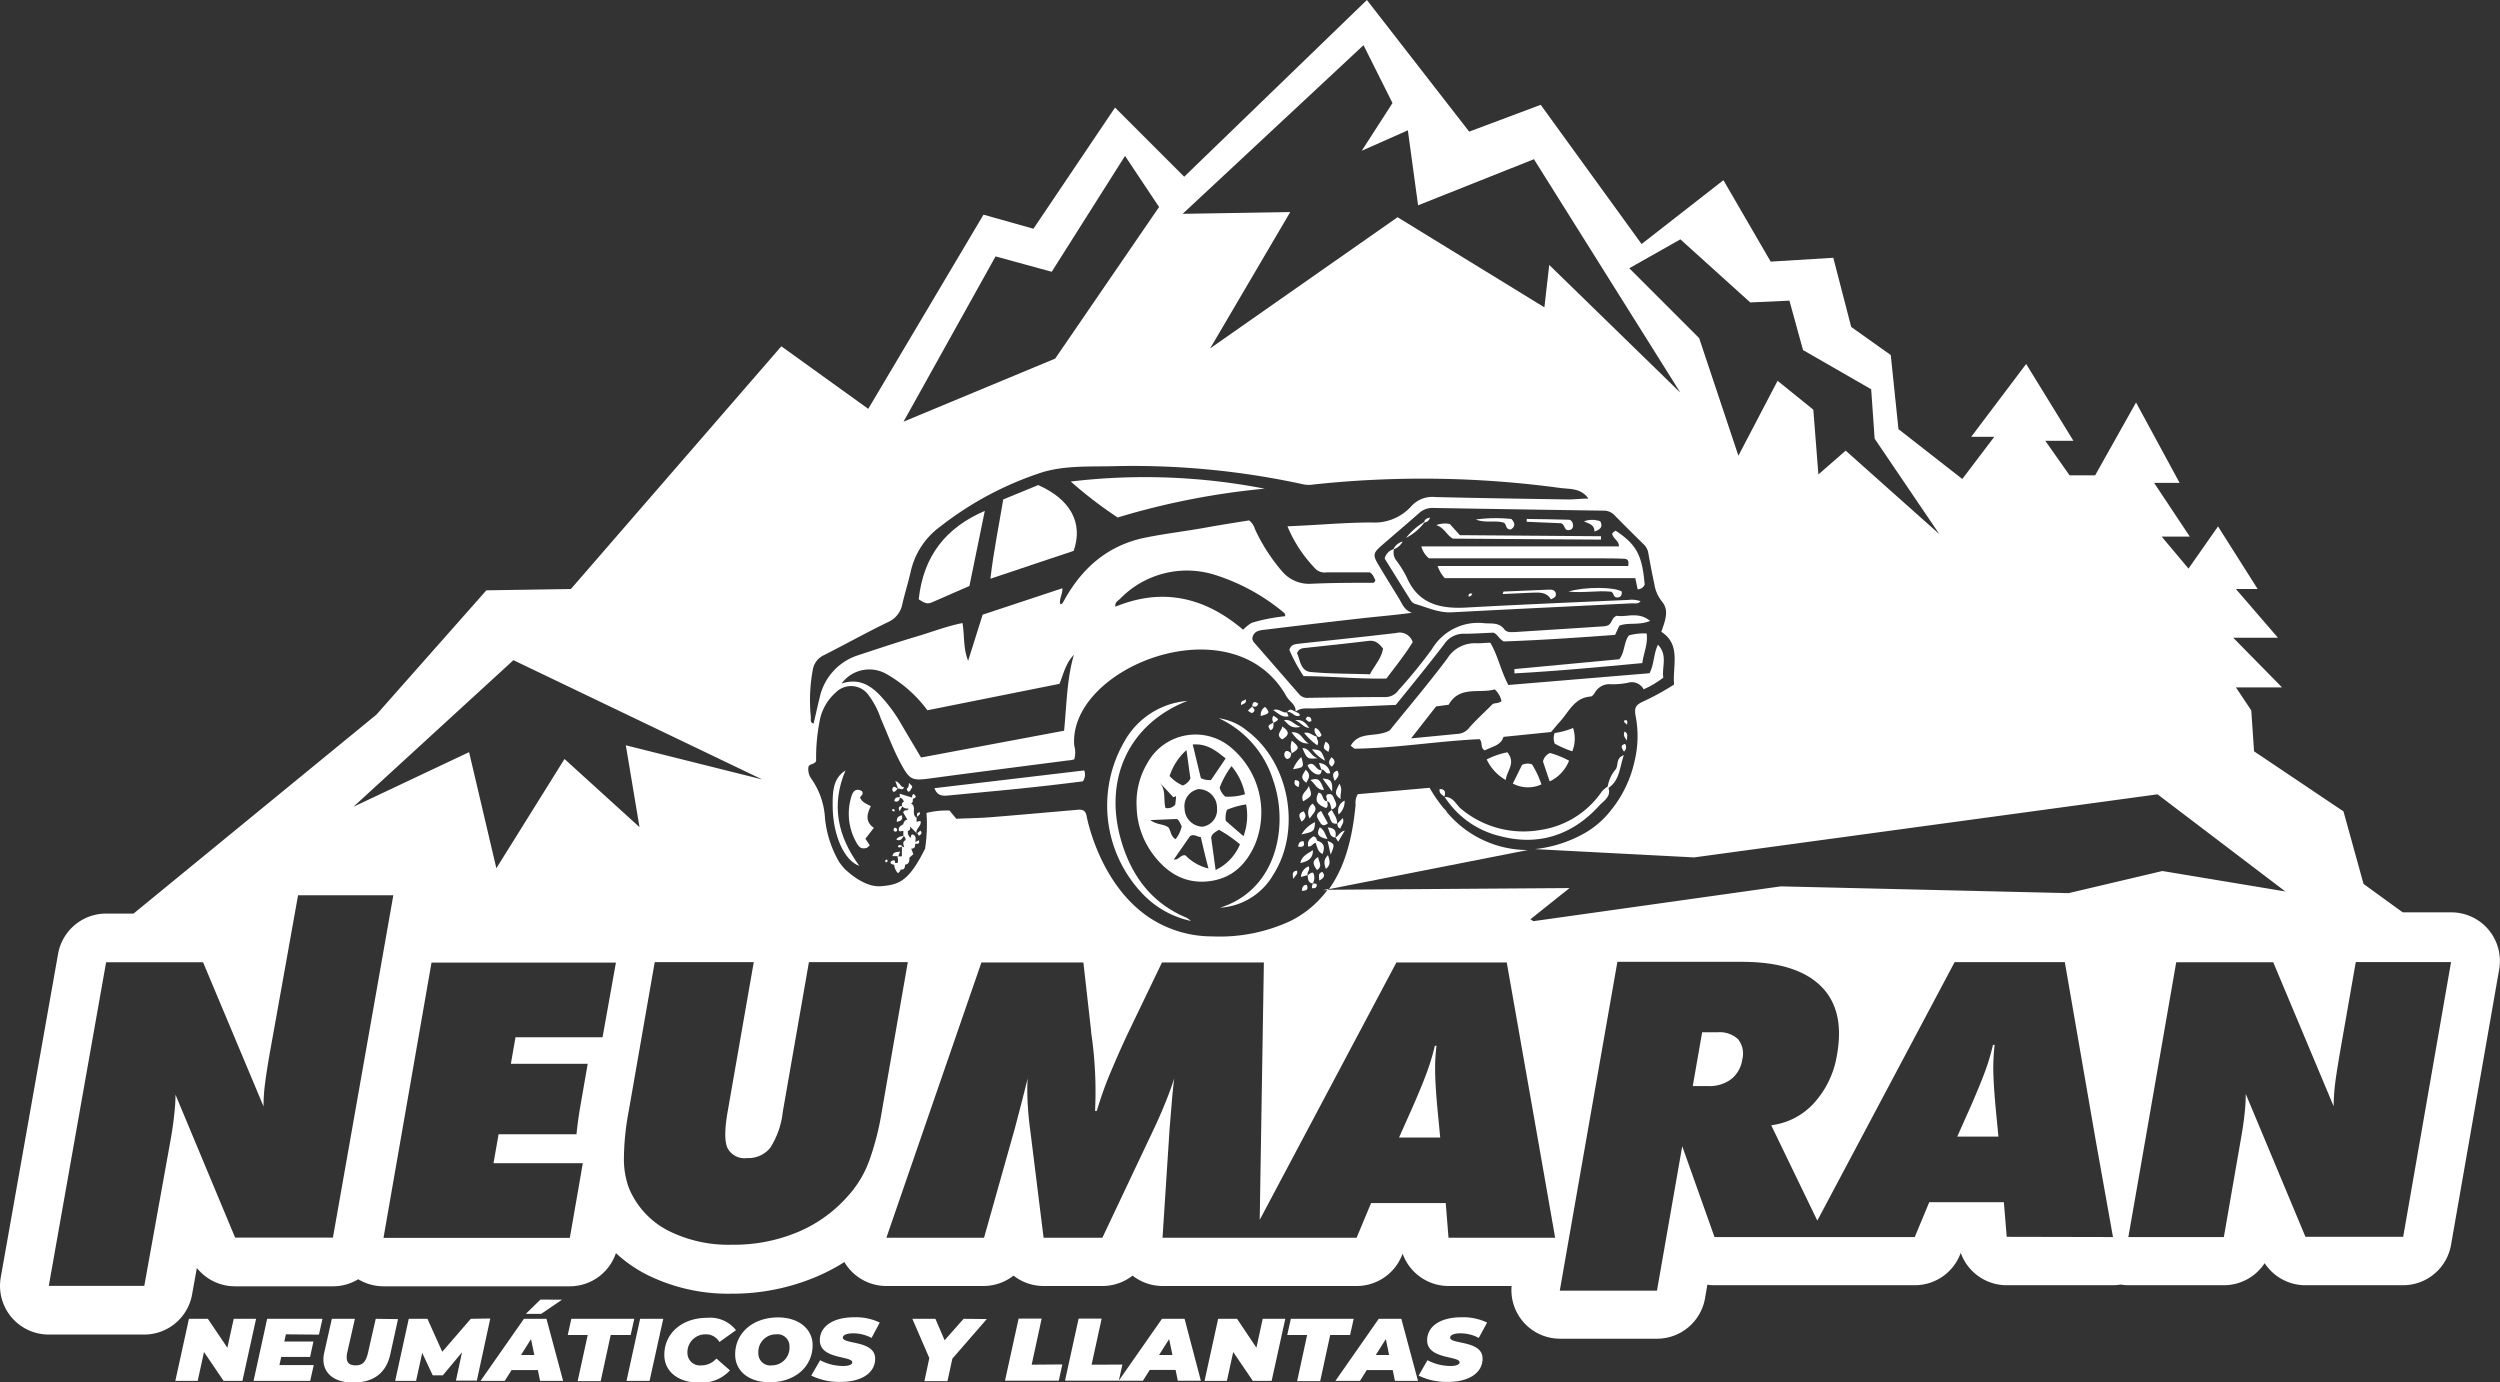 <svg xmlns="http://www.w3.org/2000/svg" viewBox="0 0 325.37 179.9"><rect x="0" y="0" width="325.37" height="179.9" fill="#333333" stroke="none"/><defs><style>.cls-1{fill:#fff;}</style></defs><g id="Capa_2" data-name="Capa 2"><g id="Capa_1-2" data-name="Capa 1"><path class="cls-1" d="M30.42,171.64l-.83,3.76-2.54-3.76H24.59l-1.77,8.08h2.91l.82-3.76,2.55,3.76h2.45l1.78-8.08Z"/><path class="cls-1" d="M41.51,173.7l.46-2.06h-7.2L33,179.72h7.37l.46-2.06H36.37l.23-1.06h3.76l.43-2H37l.21-.94Z"/><path class="cls-1" d="M48.9,171.64l-1,4.4c-.27,1.21-.73,1.66-1.59,1.66s-1.19-.35-1.19-1.07a2.62,2.62,0,0,1,.07-.59l1-4.4h-3l-1,4.44a4.37,4.37,0,0,0-.1.86c0,1.81,1.44,3,3.85,3,2.72,0,4.33-1.28,4.86-3.7l1-4.56Z"/><path class="cls-1" d="M61.27,171.64l-3.71,4.29-1.93-4.29H53.2l-1.77,8.08h2.72l.8-3.64L56.32,179h1.31l2.5-3-.79,3.68h2.72l1.75-8.08Z"/><path class="cls-1" d="M70.33,169.14,68.43,171h2l2.72-1.85Zm.79,2.5H68.19l-5.65,8.08h3.15l.89-1.41H70l.29,1.41h3Zm-3.31,4.71,1.3-2.07.43,2.07Z"/><path class="cls-1" d="M74.36,171.64l-.47,2.11h2.6l-1.31,6h3l1.3-6h2.6l.47-2.11Z"/><path class="cls-1" d="M83.31,171.64l-1.77,8.08h3l1.78-8.08Z"/><path class="cls-1" d="M91.29,177.7a1.62,1.62,0,0,1-1.82-1.58,2.33,2.33,0,0,1,2.39-2.46,2,2,0,0,1,1.77,1l2.16-1.54a4.28,4.28,0,0,0-3.74-1.61c-3.28,0-5.59,2-5.59,4.83,0,2.15,1.8,3.61,4.54,3.61a5,5,0,0,0,4-1.6l-1.76-1.54A2.6,2.6,0,0,1,91.29,177.7Z"/><path class="cls-1" d="M101.26,171.46c-3.25,0-5.58,2-5.58,4.83,0,2.12,1.74,3.61,4.5,3.61,3.25,0,5.58-2,5.58-4.83C105.76,173,104,171.46,101.26,171.46Zm-.83,6.24a1.54,1.54,0,0,1-1.73-1.57,2.29,2.29,0,0,1,2.31-2.47,1.55,1.55,0,0,1,1.74,1.57A2.3,2.3,0,0,1,100.43,177.7Z"/><path class="cls-1" d="M109.69,174.08c0-.28.43-.55,1.31-.55a5,5,0,0,1,2.43.6l1.07-2a7.1,7.1,0,0,0-3.31-.69c-2.8,0-4.49,1.2-4.49,3,0,2.5,4.22,2,4.22,2.86,0,.29-.41.48-1.18.48a6.45,6.45,0,0,1-3-.75l-1.16,2a8.27,8.27,0,0,0,3.84.82c2.76,0,4.48-1.21,4.48-3C113.92,174.4,109.69,175,109.69,174.08Z"/><path class="cls-1" d="M125.41,171.64l-2.47,2.79-1.2-2.79h-3l2.21,5.11-.64,3h3l.64-2.93,4.48-5.15Z"/><path class="cls-1" d="M134.27,177.61l1.3-6h-3l-1.77,8.08h7l.46-2.11Z"/><path class="cls-1" d="M142.07,177.61l1.31-6h-3l-1.77,8.08h7v0l.47-2.09Z"/><path class="cls-1" d="M154.17,171.64h-2.94l-5.63,8.06v0h3.15l.89-1.41H153l.29,1.41h3Zm-3.32,4.71,1.31-2.07.43,2.07Z"/><path class="cls-1" d="M164.34,171.64l-.82,3.76L161,171.64h-2.46l-1.77,8.08h2.91l.82-3.76,2.55,3.76h2.45l1.78-8.08Z"/><path class="cls-1" d="M168,171.64l-.47,2.11h2.59l-1.3,6h3l1.3-6h2.59l.47-2.11Z"/><path class="cls-1" d="M182.38,171.64h-2.94l-5.64,8.08H177l.88-1.41h3.38l.29,1.41h3Zm-3.32,4.71,1.3-2.07.43,2.07Z"/><path class="cls-1" d="M188.73,174.08c0-.28.43-.55,1.3-.55a5,5,0,0,1,2.43.6l1.08-2a7.12,7.12,0,0,0-3.32-.69c-2.8,0-4.48,1.2-4.48,3,0,2.5,4.22,2,4.22,2.86,0,.29-.41.48-1.18.48a6.49,6.49,0,0,1-3-.75l-1.15,2a8.24,8.24,0,0,0,3.84.82c2.75,0,4.48-1.21,4.48-3C193,174.4,188.73,175,188.73,174.08Z"/><path class="cls-1" d="M186.78,139.24a22.26,22.26,0,0,1,.18-3.13h-.22a28,28,0,0,1-.92,3.13q-.58,1.66-1.93,4.75l-1.81,4.06h5.36l-.39-4.06C186.87,141.93,186.78,140.35,186.78,139.24Z"/><path class="cls-1" d="M259.42,139.12a25.75,25.75,0,0,1,.18-3.13h-.22a27.88,27.88,0,0,1-.91,3.13q-.59,1.66-1.93,4.75l-1.81,4.06h5.36l-.39-4.06C259.52,141.81,259.43,140.23,259.42,139.12Z"/><path class="cls-1" d="M223.53,134.35h-2l-1.22,7h2a4.68,4.68,0,0,0,3-.9,3.94,3.94,0,0,0,1.44-2.55,3,3,0,0,0-.53-2.63A3.47,3.47,0,0,0,223.53,134.35Z"/><path class="cls-1" d="M323.88,121a6.34,6.34,0,0,0-4.86-2.26h-6.31l-5.1-3.7L305,105.6l-11.64-7.82L293,92.46l-2-3h6L290.65,83h5.82L291,76.66h2.83l-5.16-8.15L284.83,74l-3.49-4.16H285l-4.65-7h3.32L278,52.38l-5.32,9.48h-3.33l-3.16-4.49h3.66l-6.15-10-7.15,9.48h3l-4.16,5.49-8.31-6.49-1-9.64-5.15-3.66-2.33-9-8.15.5L224.3,23.45l-10.65,8.31L200.52,13.64l-9.31,3.49L177.9,0,154.12,23l-9-9L134.5,29.77,128,27.94l-15,25.27-11.31-8.14L74.3,76.66l-11,.17L49,93,17.38,118.9H13.81a6.35,6.35,0,0,0-6.25,5.24L.1,166.24a6.34,6.34,0,0,0,6.25,7.45H18.78A6.33,6.33,0,0,0,25,168.47l.62-3.45a6.34,6.34,0,0,0,5,2.39H43.33a6.26,6.26,0,0,0,3.29-.92,6.4,6.4,0,0,0,3.29.92H74.16a6.34,6.34,0,0,0,6-4.32,17.65,17.65,0,0,0,3.93,2.76,23.75,23.75,0,0,0,11.15,2.52A28,28,0,0,0,106.63,166a24.93,24.93,0,0,0,3.27-1.75,3.21,3.21,0,0,0,.29.46,6.35,6.35,0,0,0,5.17,2.66H128a6.37,6.37,0,0,0,3.91-1.35,6.33,6.33,0,0,0,3.92,1.35h7.65a6.35,6.35,0,0,0,3.92-1.35,6.35,6.35,0,0,0,3.91,1.35h25.26a6.35,6.35,0,0,0,5.85-3.89l.13-.32a6.35,6.35,0,0,0,6,4.21h8.18a6.33,6.33,0,0,0,6.32,6.86h12.63A6.35,6.35,0,0,0,221.9,169l.31-1.8a5.82,5.82,0,0,0,.93.07H249.2a6.35,6.35,0,0,0,5.86-3.89l.13-.32a6.35,6.35,0,0,0,6,4.21H275a5.52,5.52,0,0,0,1-.09,5.36,5.36,0,0,0,1,.09h12.43a6.35,6.35,0,0,0,5.31-2.87,6.34,6.34,0,0,0,5.31,2.87h12.72A6.34,6.34,0,0,0,319,162l6.26-35.82A6.36,6.36,0,0,0,323.88,121ZM218.7,31.15l9.09,8.21,5.1-.23,1.77,6.43,8.87,5.1.45,6.43,8.42,12.42L240.21,58.65l-3.55,3.1L236,53.32l-4.65-3.76-5.1,9.75L221.14,44l-9.09-9.09ZM177.46,5.88l3.77,7.53-4,6.21,6-2.66,1.33,9.76,15.08-6L218.7,51.11,201.63,34.48,201,40,181.89,28.27,157.5,45.34,167.92,27.6l-14,.23ZM129.57,33.37l7.31,2,9.54-15.08,4.43,6.65L137.33,46.67l-19.74,8.21ZM105.79,87.13a2.55,2.55,0,0,1,1.48-1.88c2.76-1.4,5.47-2.91,8.25-4.26a3.22,3.22,0,0,0,1.92-2.38c.32-1.39.75-2.75,1.07-4.14a9.91,9.91,0,0,1,3.85-5.93,43.07,43.07,0,0,1,13.34-7.09c2.91-.86,6-.71,8.94-.77a103.94,103.94,0,0,1,25.05,2.37,3.84,3.84,0,0,0,1.31,0,132.94,132.94,0,0,1,32.08.46c1.27.16,2.68,0,3.65,1.38-1,0-1.92.13-2.83.11-5.7-.09-11.4-.17-17.11-.31a3.67,3.67,0,0,0-3.06,1.14A6.44,6.44,0,0,1,178.51,68c-3.1,0-6.19.27-9.29.42l-1.66.08a17.55,17.55,0,0,0,3.74,5.62,1.72,1.72,0,0,0,1.37.37l5.58,0c.47.23.55.69.75,1-.05.28-.18.35-.33.36-2.71,0-5.41,0-8.12.13a4.56,4.56,0,0,1-3.65-1.58,23.27,23.27,0,0,1-3.58-5.56,2.06,2.06,0,0,0-.76-1.11c-1.73.28-3.62.57-5.5.91-2.7.5-5.43.8-8.13,1.36-4.74,1-8,3.86-10.3,7.9-.12.21-.23.43-.37.63a.65.65,0,0,1-.25.12c-.22-.68.29-1.23.26-2.09L127.89,80l-1.89,6c-.64-1.57-.46-3.23-.73-4.91-2,.39-3.87,1.12-5.78,1.69-2.59.77-5.15,1.62-7.72,2.47a7.44,7.44,0,0,0-5.11,5.62c-.27,1.09-.51,2.19-.77,3.3-.5-.12-.34-.53-.36-.81A22,22,0,0,1,105.79,87.13Zm61.46-6.93a23.42,23.42,0,0,0-4.35.86,5.55,5.55,0,0,0-1.11.9c-4.9-4.17-10.4-5.56-16.62-3-.1-.59.33-.76.58-1a12.13,12.13,0,0,1,12.5-3.1,26.38,26.38,0,0,1,8.85,4.88A.43.43,0,0,1,167.25,80.2Zm-27.48,5c-.93,3.19-.94,6.49-1.28,9.9l-18.62,3.49c-.92-1.56-1.83-3.07-2.72-4.6a19.53,19.53,0,0,0-2.25-3.09c-1.4-1.6-3-2.72-5.37-1.94a4.47,4.47,0,0,1,5.87-1.22,17.06,17.06,0,0,1,5.3,4.7L137.89,89C138.44,87.61,138.74,86.25,139.77,85.22ZM105.22,99.79c.19-.44.76-.25,1-.75a24,24,0,0,1,.42-5,6.51,6.51,0,0,1,2.15-3.93,2.79,2.79,0,0,1,4.28.4,10.67,10.67,0,0,1,1.56,3c.88,2,1.64,4.11,2.71,6.05s1.42,2.06,3.65,1.76c6-.81,12-1.57,18-2.35.28,0,.56-.09.82-.13a3.3,3.3,0,0,0,0-1.81c-.8-10.24,20.73-18.68,27.61-6.41.39.69,1.27,1.07,1.2,2,.74-.59,1.62-.38,2.46-.42,3.44-.16,6.88-.3,10.58-.46,2-2.46,4.2-5.16,6.32-7.93a3,3,0,0,1,2.59-1.33c1.28,0,2.55-.09,3.78-.14.56.18.68.76,1.35,1.14,4.67-.15,9.57-.49,14.5-.85.2-.44.38-.82.56-1.2,1.2-.46,2.48,0,4-.62-1.57-1.28-3.13-.43-4.34-.67-.68.26-.55.87-1.1,1.23a2,2,0,0,1-.51.14c-3.88.26-7.76.5-11.64.75-.49,0-1,.1-1.37-.34-.67-.9-1.58-.75-2.52-.8a7,7,0,0,0-6.92,3.37A65.4,65.4,0,0,1,182,89.84a2.05,2.05,0,0,1-1.74.88c-3.3,0-6.6.06-9.9.1a1.43,1.43,0,0,1-1.21-.39l-6-6.89a1.61,1.61,0,0,1-.17-.4c.14-1.08,1-1.11,1.78-1.2,4.14-.51,8.3-1,12.45-1.47,2.15-.24,4.3-.41,6.55-.72-1-.33-1.28-1.19-1.72-1.92-.88-1.43-1.76-2.85-2.62-4.29-.76-1.27-.73-1.55.35-2.5,1.63-1.42,3.29-2.82,4.91-4.25a2.57,2.57,0,0,1,1.87-.68q11.07.19,22.13.35a1.9,1.9,0,0,1,1.44.59c1.27,1.3,2.57,2.58,3.86,3.85a2,2,0,0,1,.56,1.18q.36,2,.78,4a4.69,4.69,0,0,0,1,2.23c.95,1.16.39,2.48-.1,3.92,2.61,1.68,1.43,4.42,1.66,6.86a33.93,33.93,0,0,1-4.2,2.29c-.77.4-1,.72-.81,1.79a13.71,13.71,0,0,1-.13,5.87,15.33,15.33,0,0,1-3.09,6.43,11.58,11.58,0,0,1-3.83,3.19h0a16.63,16.63,0,0,1-6.06,1.85l20.73,1.08,60.31-8.21,16.63,12.64-16-2.66-12.2,2.88-37.47-.88-32.2,4.53a2.55,2.55,0,0,0-.39-.24l5.1-4.07-31.49.22a13.35,13.35,0,0,1-4.84,4.07,21.87,21.87,0,0,1-10.19,2,14.78,14.78,0,0,1-8.49-2.67c-6.32-4.48-7.84-13-7.84-13-.19-1-.88-.83-1.49-.78-3.63.31-7.25.64-10.87.93-1.46.12-2.93.14-4.6.21l-.88-1.07a11.08,11.08,0,0,0-3,.31,21,21,0,0,1-.18,4.65c-2.11,4.22-3.34,4.71-5.8,4.89-2,.13-4-1.61-4.71-2.3a10.27,10.27,0,0,1-.67-.84,14.17,14.17,0,0,1-1.85-5.71,9.82,9.82,0,0,0-1.8-5.17A2.13,2.13,0,0,1,105.22,99.79ZM66.82,85.92l32.37,15.52L81.45,97l1.78,10.65-9.76-8.87L64.6,113,61.05,97.89,46,105ZM43.33,161.07H30.6l-7.76-18.6c0,.8-.06,1.66-.16,2.58s-.24,1.95-.44,3.1l-3.46,19.2H6.35l7.46-42.11H26.43L34.3,144a21.48,21.48,0,0,1,.17-2.77c.12-1,.32-2.33.61-4l2.25-12.54,1.46-8.17h12.4l-1.44,8.17ZM78.42,135H67.09l-.6,3.45h10l-.9,5.17c-.26,1.46-.44,2.79-.56,4H64.89l-.66,3.77H75.85l-.57,3.3-1.12,6.42H49.91l6.25-35.83h24Zm36.79,7.09v0l-.45,2.6a36.06,36.06,0,0,1-1.6,6.29,13.94,13.94,0,0,1-2.33,4.13,2,2,0,0,1-.19.22,17.92,17.92,0,0,1-6.57,4.92A21.55,21.55,0,0,1,95.25,162a17.48,17.48,0,0,1-8.2-1.79,10.93,10.93,0,0,1-5-5.14,7.13,7.13,0,0,1-.3-.74,10.9,10.9,0,0,1-.55-3.34,34,34,0,0,1,.62-6.34l3.39-19.43H98.1l-3.41,19.53c-.39,2.27-.4,3.83,0,4.68a2.49,2.49,0,0,0,2.54,1.29,3.64,3.64,0,0,0,3-1.32,10.65,10.65,0,0,0,1.64-4.65l3.41-19.53h12.87Zm73.31,19-.36-4.51h-9.72l-1.88,4.51H151.3l.92-14.2.27-3.26q.13-1.63.33-3.27-.49,1.54-1.2,3.27c-.47,1.15-1,2.37-1.63,3.68l-6.52,13.78h-7.65l-1.71-13.78c-.18-1.31-.3-2.53-.36-3.68s-.07-2.24,0-3.27c-.28,1.11-.55,2.2-.83,3.28s-.56,2.16-.85,3.25l-4,14.2H115.36l.91-2.64,5.09-14.75,6.37-18.44H141l1,8.86c0,.28.08.7.15,1.25a52.37,52.37,0,0,1,.37,9.22h.22c.46-1.51,1-3.13,1.72-4.84s1.55-3.64,2.58-5.78l4.19-8.71h13.26l-.54,33.5,17.79-33.5H196.1l4,22.71,2.3,13.12Zm72.65-.12-.37-4.51h-9.71L249.2,161H223.14l-4.2-11.82-3.29,18.8H203l.1-.57,3.4-19.41,4-22.82h16.2q7,0,10.22,3.1t2.16,9a12.13,12.13,0,0,1-3,6.29,9,9,0,0,1-5.56,2.88l6,12.41,17.87-33.64h14.34l4,23.07L275,161Zm51.6,0H300.05l-7.77-18.6q0,1.2-.15,2.58c-.1.92-.25,2-.45,3.1L289.43,161H277l2.23-12.76v0l4-23h12.63l7.86,18.74a26,26,0,0,1,.17-2.77c.12-1,.33-2.33.61-4l2.1-12H319Z"/><path class="cls-1" d="M166.87,96.23c.88-.5,1.06-1,0-1.69C166.9,95.09,165.89,95.61,166.87,96.23Z"/><path class="cls-1" d="M168.08,95.31c.67.86,1.21,1.54,2.28,1.45C169.55,96.46,169.41,95.16,168.08,95.31Z"/><path class="cls-1" d="M167.11,93.72c.51.51.94,1.2,2.14.88C168.36,94.27,168,93.55,167.11,93.72Z"/><path class="cls-1" d="M172.82,106c.42.32.18,1.33,1.19,1.19.06-.7-.4-1.2-.68-1.77C173.16,105.58,172.89,105.63,172.82,106Z"/><path class="cls-1" d="M169,102.45c.1-.49.31-.87-.46-.93C168.44,101.87,168.36,102.16,169,102.45Z"/><path class="cls-1" d="M174.45,107.84c.08-.44.58-.75.31-1.36-.27.27-.49.5-.72.72C174.12,107.4,174,107.69,174.45,107.84Z"/><path class="cls-1" d="M174,107.2h0v0Z"/><path class="cls-1" d="M123.54,103.52c2.88-.28,5.77-.54,8.65-.83s5.85-.63,8.74-1a1.51,1.51,0,0,0,.18-1.42l-19.49,2.31C122,103.66,122.78,103.59,123.54,103.52Z"/><path class="cls-1" d="M116.37,112.55a1.89,1.89,0,0,0,.5,1.1,1.63,1.63,0,0,0,.23-.23,2.1,2.1,0,0,0,.13-.26c.5.08.54-.27.57-.62.54-.09.57-.49.55-.91l.52-.46c-.1-.28-.19-.5-.28-.72.5,0,.52-.29.52-.64l0,0c.26,0,.62.11.49-.46l-.48.24c.07-.42.15-.84-.38-1-.22.09-.16.3-.21.46a.92.92,0,0,1-.37-.9c.3-.1.35-.32.26-.6l.86.87c-.13-.59.73-.94.51-1.58l-.5.12,0-.55c-.75-.4.06-1.44-.72-1.83.3-.13.2-.41.26-.64.54-.13.36-.36.08-.61a.4.4,0,0,0-.18.48l-1.63-.51,0,.49a.81.81,0,0,1,.54.55c-.28.12-.29.35-.22.61a.85.85,0,0,0,.75.27v0l.06.06a.58.58,0,0,1-.14.17c-.2,0-.46,0-.54.3l.55.94c-.35,0-.46.32-.56.59-.26.19-.6.3-.57.7s.4.11.6.17c0,.21,0,.41,0,.61a.69.69,0,0,1,.29.58c-.47.23-.26.59-.18.93l-.3-.1c0,.43,0,.86,0,1.28l-.61,0a1.3,1.3,0,0,1,.05.87h-.32c0-.17,0-.42-.31-.33-.12,0-.28.16-.3.26C116,112.54,116.21,112.49,116.37,112.55Z"/><path class="cls-1" d="M119.38,108.45s0,0,0,0l-.05-.06,0,.1Z"/><path class="cls-1" d="M119.39,106.3l0,0h0l0,0A.25.25,0,0,0,119.39,106.3Z"/><path class="cls-1" d="M172.55,113.1c.64-.52.57-1,.28-1.81C172.15,112,172.38,112.48,172.55,113.1Z"/><path class="cls-1" d="M119.7,105.71c-.49.09-.34.37-.31.59C119.52,106.13,119.82,106,119.7,105.71Z"/><path class="cls-1" d="M173.33,105.43l0,0a.08.08,0,0,1,0,0h0Z"/><path class="cls-1" d="M119.78,108.1l-.4.35a3.78,3.78,0,0,1,.22.33C119.81,108.61,120.12,108.48,119.78,108.1Z"/><path class="cls-1" d="M169.37,98.53a4.2,4.2,0,0,0-1.08,1.58C169.72,99.88,169.73,99.87,169.37,98.53Z"/><path class="cls-1" d="M170.75,97.52A5,5,0,0,0,172.46,99C171.94,97.63,171.94,97.63,170.75,97.52Z"/><path class="cls-1" d="M172,100.21h0s0,0,0,0h0Z"/><path class="cls-1" d="M171.66,99.31c.14.38.23.62.31.85.47-.09.52.71,1.14.46A1.5,1.5,0,0,0,171.66,99.31Z"/><path class="cls-1" d="M172.13,101.32l1.24,1.7C173.45,101.68,173.24,101.39,172.13,101.32Z"/><path class="cls-1" d="M170.17,99.6a2.21,2.21,0,0,0,1,1.1c.5.22.83.11.83-.49C171.25,100.39,171.11,98.9,170.17,99.6Z"/><path class="cls-1" d="M169.51,97.36c.57,1.41.65,1.46,2,1.32C170.55,98.43,170.49,97.37,169.51,97.36Z"/><path class="cls-1" d="M171.15,107a4,4,0,0,0-1.76,1.6C171.05,108.22,171.05,108.22,171.15,107Z"/><path class="cls-1" d="M169.67,105.59c-.81.27-.6.7-.27,1.35C170.05,106.45,170,106.07,169.67,105.59Z"/><path class="cls-1" d="M172.69,104.27h0v0l0,0Z"/><path class="cls-1" d="M173.78,104.28c-.25-.46-.28-1.16-1.08-.87-.22.32.06.57,0,.84.54.17.45.72.6,1.12C173.83,105.15,174.08,104.85,173.78,104.28Z"/><path class="cls-1" d="M171.59,103.17c-.5,1-.24,1.52,1,2,.32-.25.19-.58.14-.89C172,104.26,172.29,103.19,171.59,103.17Z"/><path class="cls-1" d="M172.32,102.81c-.54-1.42-.76-1.6-1.77-1.29C171.18,102,171.38,102.86,172.32,102.81Z"/><path class="cls-1" d="M171.93,105.54c-.92.47-.4,1-.19,1.39s.52.72,1.08.22Z"/><path class="cls-1" d="M169.6,104.29c1.2-.72,1.2-.72.74-2C170.11,103,169.18,103.27,169.6,104.29Z"/><path class="cls-1" d="M170.46,106.53c.46-.74,1.21-1.17.36-1.94A1.51,1.51,0,0,0,170.46,106.53Z"/><path class="cls-1" d="M170,101.88c.32-.57.69-1-.06-1.71C169.64,100.77,169.06,101.16,170,101.88Z"/><path class="cls-1" d="M117.15,103.76h0v0l0,0A.08.08,0,0,0,117.15,103.76Z"/><path class="cls-1" d="M211.91,78.08c-7.08.31-14.16.61-21.24,1-3.32.16-6.12-.53-7.58-3.94A14.66,14.66,0,0,0,181.77,73a1.68,1.68,0,0,1-.34-1.52,2.23,2.23,0,0,0,1.13-1,1.81,1.81,0,0,0-1.21,1,1.7,1.7,0,0,0-1.14,1.21c1.1,1.77,2.23,3.6,3.38,5.42a1.21,1.21,0,0,0,.55.48c1.59.45,3.1,1.2,4.85,1.1,7.81-.41,15.62-.78,23.44-1.17.36,0,.78.11,1.08-.27A3.35,3.35,0,0,0,211.91,78.08Z"/><path class="cls-1" d="M117.68,102.47c-.51,0-.55-.69-1.16-.81.14.39.25.68.36,1C117.12,102.5,117.39,103,117.68,102.47Z"/><path class="cls-1" d="M171.2,109.67c.25.48.22,1.13.92,1.48.36-.89.22-1.47-.71-1.75-.07-.23-.11-.48-.48-.55-.45.3-.85.65-.67,1.32C170.76,110.21,170.87,109.77,171.2,109.67Z"/><path class="cls-1" d="M191.12,77.63a.46.46,0,0,0,.49-.35C191.27,77.17,191.12,77.28,191.12,77.63Z"/><path class="cls-1" d="M209.59,77c.46,0,.32.73.82.76s.71-.27.66-.77c-.93-.6-4.73-.66-6.94,0C206.11,77.2,207.86,76.83,209.59,77Z"/><path class="cls-1" d="M118.55,102.71c.41-.41,0-.49-.25-.82,0,.31-.07.44-.09.58-.28.17-.23.36,0,.56C118.4,103.05,118.5,102.9,118.55,102.71Z"/><path class="cls-1" d="M112.71,110.37c.17,0,.3-.21.49-.35l-.57-.86,1.1-1.42c-1.15-.79-.91-1.81-.39-2.82-.56-.3-1.1-.46-1.4-1.1,0-.23.54-.39.24-.85-.86-.5-1.23.13-1.41.82a7.57,7.57,0,0,0,.67,5.83C111.71,110.11,112,110.56,112.71,110.37Z"/><path class="cls-1" d="M111.84,112.69c-2.8-3.83-3.72-7.9-1.8-12.42-1.69,1.07-1.68,2.9-1.67,4.65C108.39,108.75,109.91,112.05,111.84,112.69Z"/><path class="cls-1" d="M201.84,78c.43-.19.75-.34.64-.79s-.54-.49-.94-.47l-5.86.25-.12.32c1.25-.06,2.51-.1,3.76-.17C200.29,77.11,201.27,77,201.84,78Z"/><path class="cls-1" d="M207.52,69.18c.91-.32,1.07-.71.75-1.34a3.19,3.19,0,0,0-2.11,0C206.74,68.19,207.51,68.21,207.52,69.18Z"/><path class="cls-1" d="M188.23,105.61h.07c-.13-.12-.25-.26-.37-.38l0,0,0,0a18.61,18.61,0,0,1-1.87-2.7l-9.34.83a2.13,2.13,0,0,0-.29,1.36c-.37,3.95-1.25,7.92-3.47,11l25.88-5.09A13.76,13.76,0,0,1,188.23,105.61Z"/><path class="cls-1" d="M181.73,82.38c-4.2.5-8.41.93-12.61,1.39-.55.06-1.11.09-1.31.82A21.43,21.43,0,0,0,169.66,88c3.57,0,7.19.39,10.78.31,1.22-1.62,2.42-3.11,3.42-4.74A1.78,1.78,0,0,0,181.73,82.38Zm-3.44,5.38c-2.63-.09-5.18-.06-7.7-.3-1.34-.13-1.37-1.56-1.78-2.44.25-.64.7-.66,1.14-.7,2.73-.3,5.45-.58,8.17-.91.89-.11,1.36.35,1.88,1C179.8,85.67,178.93,86.56,178.29,87.76Z"/><path class="cls-1" d="M204.08,69c.39,0,.67-.2.65-.62s-.22-.73-.6-.74c-1.81-.06-3.62-.07-5.43-.1v.37l4.49.19C203.71,68.34,203.57,69,204.08,69Z"/><path class="cls-1" d="M195.63,68c.51.11.21.93,1,.91.52-.32.65-.76.07-1.37a19.86,19.86,0,0,0-4.62.07C193.25,68.1,194.48,67.7,195.63,68Z"/><path class="cls-1" d="M185.38,68a.84.84,0,0,0,.73-.63c-.46.07-.68.24-.77.58A8.2,8.2,0,0,0,183,70,6.91,6.91,0,0,0,185.38,68Z"/><path class="cls-1" d="M189.08,70.1l19.29.13,0-.44L190,69.65l-1.31-1.45a3.16,3.16,0,0,0-1.76.14C188,68.7,188.26,69.63,189.08,70.1Z"/><path class="cls-1" d="M210.28,69.07c-.27.14-.47.32-.45.46.21.68.89.85.87,1.58l-25.72,0a3.05,3.05,0,0,0,1,1.56l22.37,0c1,0,2,0,2.95.05.5,0,.75.2.6.94H187.1a4.56,4.56,0,0,0,.93,1.58l24.8,0,.31,1.46a1,1,0,0,0,.91-.62C213.73,72.27,213,70.88,210.28,69.07Z"/><path class="cls-1" d="M116.84,110.21c.27.19.44,0,.63-.09C117.24,110,117,109.82,116.84,110.21Z"/><path class="cls-1" d="M117.64,108.76l.06,0h0l0,0Z"/><path class="cls-1" d="M117.47,110.12s0,0,0,0h0v0Z"/><path class="cls-1" d="M116.4,104.27c.54.2.65-.14.75-.51C116.79,103.75,116.44,103.75,116.4,104.27Z"/><path class="cls-1" d="M117.47,104.91h0l0,0Z"/><path class="cls-1" d="M117.07,105.58c.18-.29.29-.48.4-.67C117.18,104.93,116.8,104.87,117.07,105.58Z"/><path class="cls-1" d="M116.88,102.63a0,0,0,0,0,0,0h0l0,0S116.88,102.64,116.88,102.63Z"/><path class="cls-1" d="M116.43,105.4c0-.06-.15-.08-.23-.11s-.1.17-.07.22.14.07.22.1S116.45,105.43,116.43,105.4Z"/><path class="cls-1" d="M117.15,110.83c-.48.09-.89,0-1,.59h.72l0,0h.06l0,0A4.36,4.36,0,0,1,117.15,110.83Z"/><path class="cls-1" d="M116.6,107.76c-.13-.07-.28,0-.3.19s.12.31.33.28A.27.27,0,0,0,116.6,107.76Z"/><path class="cls-1" d="M116.85,102.65c-.2-.07-.32-.31-.57-.23a.41.41,0,0,0,0,.63C116.59,103.05,116.66,102.77,116.85,102.65Z"/><path class="cls-1" d="M115.5,112.11c.07-.18-.06-.28-.2-.21s-.11.23,0,.35C115.37,112.2,115.48,112.18,115.5,112.11Z"/><path class="cls-1" d="M116.65,109.28c.6.25.77-.17,1-.52C117.29,108.87,116.86,108.85,116.65,109.28Z"/><path class="cls-1" d="M117.35,106.1c-.41.12-.67.28-.63.86C117.31,106.84,117.56,106.64,117.35,106.1Z"/><path class="cls-1" d="M168.33,114.4c.26-.51.62-.6.48-1.09C168.38,113.38,168.1,113.49,168.33,114.4Z"/><path class="cls-1" d="M121.23,78.42l4.94-2.16c.68-3.31,1.33-6.51,2-9.77-5.09,2.19-8,5.89-8.6,11.51C120,78.23,120.5,78.74,121.23,78.42Z"/><path class="cls-1" d="M162.14,91c-.23.26-.71.08-.62.79C161.8,91.52,162.25,91.66,162.14,91Z"/><path class="cls-1" d="M135.12,63.13,130.57,65c-.55,3.34-1.25,6.7-1.67,10.32l10.84-3.63C141,68.05,139.33,65,135.12,63.13Z"/><path class="cls-1" d="M155,119.86a4.06,4.06,0,0,0-.55-.41c-4.51-1.87-7.15-5.38-8.5-9.94-2.41-8.11,1-15.34,8.6-18.29a10.33,10.33,0,0,0-8.19,5.24,16.63,16.63,0,0,0,2.26,19.78A12.18,12.18,0,0,0,155,119.86Z"/><path class="cls-1" d="M169.17,93.13c0-.33-.3-.36-.48-.46-.39-.14-.79-.63-1.14,0C168.14,92.54,168.5,93.44,169.17,93.13Z"/><path class="cls-1" d="M149.32,99.33a10,10,0,0,0-1.39,5.65,10.73,10.73,0,0,0,2.11,6.18c1.81,2.43,4.17,3.91,7.32,3.53,3-.36,4.85-2.2,6-4.84A11,11,0,0,0,160,97.12,7.14,7.14,0,0,0,149.32,99.33Zm2.79,8.4c-.64-.54-1.48-.32-2.4-1l3.43-.14c.38.16.44.62.66.93a4,4,0,0,1-.8,1.7C152.39,108.88,152.38,108.18,152.11,107.73Zm2.17,3.59c-.68-.11-.84.65-1.51.54.75-1.08,1.46-2.11,2.13-3.06.57-.29.9.13,1.38.14.34,1.46.64,2.73,1,4.09A6.2,6.2,0,0,1,154.28,111.32Zm3.93,1.91c-.21-1.56-.4-2.94-.58-4.24.15-.57.6-.7,1-1a16.67,16.67,0,0,1,2.75,1.9A6.44,6.44,0,0,1,158.21,113.23Zm3.63-4.4-2.31-2a3,3,0,0,1,.16-1.44,10.73,10.73,0,0,1,2.49-.7A7.82,7.82,0,0,1,161.84,108.83Zm-1.56-9.12a8.09,8.09,0,0,1,1.75,3.66,7.45,7.45,0,0,1-2.56.31,2.18,2.18,0,0,1-.73-1.18A11.35,11.35,0,0,1,160.28,99.71Zm-.76-1-1.91,2.81a2.49,2.49,0,0,1-1.32-.25c-.32-1.31-.65-2.68-1.06-4.38C157.15,96.76,158.27,97.72,159.52,98.71Zm-3.4,4a2.4,2.4,0,0,1,2.27,2.45,2.21,2.21,0,0,1-1.88,2.43,2.4,2.4,0,0,1-2.34-2.37A2.25,2.25,0,0,1,156.12,102.68Zm-1.7-5.06c.19,1.33.35,2.54.51,3.68a1.82,1.82,0,0,1-1,.9,5.14,5.14,0,0,1-1.71-1.23A7.67,7.67,0,0,1,154.42,97.62Zm-1.71,6.11.35-.13c0,.38-.07.76-.1,1.08a1.26,1.26,0,0,1-1.28.44c-.29-1.1.12-2.37-.78-3.33Z"/><path class="cls-1" d="M164.59,63.6a81.56,81.56,0,0,0-25.23-.93,54.43,54.43,0,0,0,6.1,4.68A97.48,97.48,0,0,1,164.59,63.6Z"/><path class="cls-1" d="M163.18,92.63c.25-.3-.1-.46-.22-.67l-.55.53C162.7,92.65,162.89,93,163.18,92.63Z"/><path class="cls-1" d="M165.74,94.08c.77-.44.77-.44,0-.93a.74.74,0,0,0,0,.89c-.77.41-.77.41-.4,1C165.84,94.86,165.71,94.43,165.74,94.08Z"/><path class="cls-1" d="M167.32,97.78a.63.63,0,0,0,.18,1c.5-.06.49-.42.56-.74C167.84,97.93,167.68,97.64,167.32,97.78Z"/><path class="cls-1" d="M164.65,92a1.19,1.19,0,0,0-.56,1.19C165.28,92.84,165.31,92.78,164.65,92Z"/><path class="cls-1" d="M167.71,93.23c-.08-.19-.14-.36-.21-.52-.59.16-1-.58-1.79-.3C166.39,92.87,166.86,93.41,167.71,93.23Z"/><path class="cls-1" d="M163.76,91.57c-.5-.36-.74-.23-.78.35C163.29,92,163.61,92.07,163.76,91.57Z"/><path class="cls-1" d="M163,91.92h0l0,0s0,0,0,0A0,0,0,0,0,163,91.92Z"/><path class="cls-1" d="M165.69,101.52c2.05,5.81.59,14.28-6.92,16.62a8.62,8.62,0,0,0,6.94-4.29c3.71-5.81,2.12-14.59-3.39-18.73a7.42,7.42,0,0,0-3.69-1.64A13.23,13.23,0,0,1,165.69,101.52Z"/><path class="cls-1" d="M170.87,115c-.05.2-.23.39-.06.61.39,0,.61-.11.56-.52C171.21,114.94,171,115,170.87,115Z"/><path class="cls-1" d="M171.56,111.53c-.92.53-.61,1.08-.15,1.71C172.25,112.67,171.54,112.08,171.56,111.53Z"/><path class="cls-1" d="M170.86,115s0,0,0,0h0v0Z"/><path class="cls-1" d="M171.77,107.67c-.52.93-.16,1.31,1,1.53C172.45,108.49,172.32,108,171.77,107.67Z"/><path class="cls-1" d="M171.7,114.6c.62-.33.82-.64.39-1.13C171.47,113.69,171.7,114.1,171.7,114.6Z"/><path class="cls-1" d="M170.14,113.89v0h0a0,0,0,0,0,0,0Z"/><path class="cls-1" d="M169.65,109.48c-.43,0-.62.14-.71.71C169.63,110.29,169.85,110.1,169.65,109.48Z"/><path class="cls-1" d="M168.07,98.05a0,0,0,0,0,0,0l0,0a.09.09,0,0,0,0,0Z"/><path class="cls-1" d="M170.88,110.63c-.6.46-1.43.69-1.65,1.69C170.28,112.12,170.9,111.69,170.88,110.63Z"/><path class="cls-1" d="M168.13,96.39a2.38,2.38,0,0,0,0,1.64C169.14,97.43,169.14,97.25,168.13,96.39Z"/><path class="cls-1" d="M170.32,112.75a1.54,1.54,0,0,0-1,1.38l.87-.24C170.05,113.51,170.57,113.23,170.32,112.75Z"/><path class="cls-1" d="M169.43,115.94c.75,0,.85-.26.64-.79C169.64,115.17,169.47,115.41,169.43,115.94Z"/><path class="cls-1" d="M170.91,113.59c-.34-.08-.48.22-.72.31.06.46,0,1,.67,1.08A1.52,1.52,0,0,0,170.91,113.59Z"/><path class="cls-1" d="M173.77,109v0l0,0h0Z"/><path class="cls-1" d="M172.8,107.69c.31.6.21,1.25,1,1.32C173.9,108.35,173.92,107.76,172.8,107.69Z"/><path class="cls-1" d="M192.56,96.2c.45.43.05,1.18.7,1.46.9-.5,2.06-.61,2.42-1.76l6.19-.63c.35-.4.71-.87,1.1-1.29,1.2-1.29,1.9-3.17,4.05-3.33.22,0,.46-.36.61-.6a2.15,2.15,0,0,1,2-1,10.06,10.06,0,0,0,2.2-.18,1.76,1.76,0,0,1,2.09.84,12.17,12.17,0,0,0,2.56-1.52c-.23-1.36.62-2.9-.7-4.28-.6,1.25-.48,2.55-1.1,3.71l-18.37,1.53c-1-1.88-1.34-3.8-2.35-5.5-.64,0-1.22.09-1.8.07a4.2,4.2,0,0,0-3.81,2c-2.47,3.29-5.14,6.44-7.48,9.34-1.75,1-3.95,0-5.08,2,.31.22.43.38.55.38C181.79,97.36,187.17,96.44,192.56,96.2Zm-5.66-4.26,1.64-.22c1.42-2.52,4-1.42,6-2a3,3,0,0,1,.88,1.52c-.41.39-1,.17-1.26.5-1,1-2,1.91-2.89,2.91a2.12,2.12,0,0,1-1.33.84l-6.29.61Z"/><path class="cls-1" d="M196.18,97.91a10.24,10.24,0,0,0-2.69.93,6.07,6.07,0,0,0,2.48,2.68C196.1,100.3,197.33,99.34,196.18,97.91Z"/><path class="cls-1" d="M188,103.65a.09.09,0,0,1,0,0h.06l0,0Z"/><path class="cls-1" d="M210.3,100.1a4.65,4.65,0,0,0-1.06,2.26,4.12,4.12,0,0,0-.77.66,11.76,11.76,0,0,1-8,5,12.65,12.65,0,0,1-10.24-2.69c-.71-.53-1.06-1.66-2.2-1.6a11.82,11.82,0,0,0,7.29,5.11c5,1.3,9.38-.2,12.83-4,.51-.57,1.58-1.14,1.19-2.29,1.47-1,1.43-2.62,2-4.27C210.28,98.67,210.65,99.53,210.3,100.1Z"/><path class="cls-1" d="M211.44,95.2c-.2.44-.07.7.32,1.2C211.7,95.83,212,95.53,211.44,95.2Z"/><path class="cls-1" d="M211.36,97.82a.77.77,0,0,0,.15-1C210.79,97,211.09,97.41,211.36,97.82Z"/><path class="cls-1" d="M213.74,86.3c.19-1.36.75-2.48.57-3.85a7,7,0,0,0-2.31.25c-.69.93-.51,2.14-1.25,3.1L197.1,87.08c0,.19,0,.37,0,.56C202.65,87.34,208.18,86.82,213.74,86.3Z"/><path class="cls-1" d="M204.73,94.75a10.07,10.07,0,0,1-2.39.65,1.92,1.92,0,0,0,0,1.38,13.2,13.2,0,0,0,2.29,1A4.41,4.41,0,0,0,204.73,94.75Z"/><path class="cls-1" d="M187.36,102.69c-.09.57.31.75.65,1C188.13,103.13,188.13,102.69,187.36,102.69Z"/><path class="cls-1" d="M211.38,93.78c-.07.25.15.32.38.54C211.81,93.91,211.86,93.6,211.38,93.78Z"/><path class="cls-1" d="M200.62,102.09a12.54,12.54,0,0,0-1.23-2.61,1.69,1.69,0,0,0-1.3.07l-1.2,2.43A4.26,4.26,0,0,0,200.62,102.09Z"/><path class="cls-1" d="M200.82,99.11c.26.79.55,1.65.87,2.59A5,5,0,0,0,204.21,99a11.92,11.92,0,0,0-2.48-1A1.54,1.54,0,0,0,200.82,99.11Z"/><path class="cls-1" d="M172,95.65c-.21-.34-.33-.79-.85-.91-.22.53.12.78.29,1.09C171.63,95.94,171.82,96,172,95.65Z"/><path class="cls-1" d="M173.33,99.78c.49-.49.48-.84-.05-1.23C173,99,172.73,99.33,173.33,99.78Z"/><path class="cls-1" d="M169.73,95.39A8.53,8.53,0,0,0,171.44,97c.3-.49-.12-.79-.07-1.14C170.83,95.77,170.44,95.2,169.73,95.39Z"/><path class="cls-1" d="M172.89,97.86c.17-.54.29-1-.38-1.34C172.18,97.4,172.18,97.4,172.89,97.86Z"/><path class="cls-1" d="M170.68,93.84c0-.34-.12-.58-.57-.56-.05.08-.1.16-.19.33C170.16,93.68,170.19,94.12,170.68,93.84Z"/><path class="cls-1" d="M168.56,93.75c.7.22,1.06.94,1.84,1C170,94.17,169.5,93.54,168.56,93.75Z"/><path class="cls-1" d="M171.37,95.84h0s0,0,0,0l0,0A0,0,0,0,0,171.37,95.84Z"/><path class="cls-1" d="M174.22,106a2.23,2.23,0,0,0,.78-1.8A1.48,1.48,0,0,0,174.22,106Z"/><path class="cls-1" d="M173.81,109c.09.15.18.3.35.55l.87-1.46C174.33,108.26,174.21,108.82,173.81,109Z"/><path class="cls-1" d="M173.71,101.64c.4-.47.71-.78.33-1.36C173.3,100.58,173.46,101,173.71,101.64Z"/><path class="cls-1" d="M172.78,109.44c.13.54.23,1,.4,1.78C173.75,109.91,173.72,109.83,172.78,109.44Z"/><path class="cls-1" d="M174.5,104c-.17-.68.33-1.18-.18-2C174,102.76,173.41,103.3,174.5,104Z"/><path class="cls-1" d="M198.79,110.61c.31,0,.62,0,1,0l-.55,0Z"/><path class="cls-1" d="M172.14,115.85h.66l.11-.15Z"/></g></g></svg>